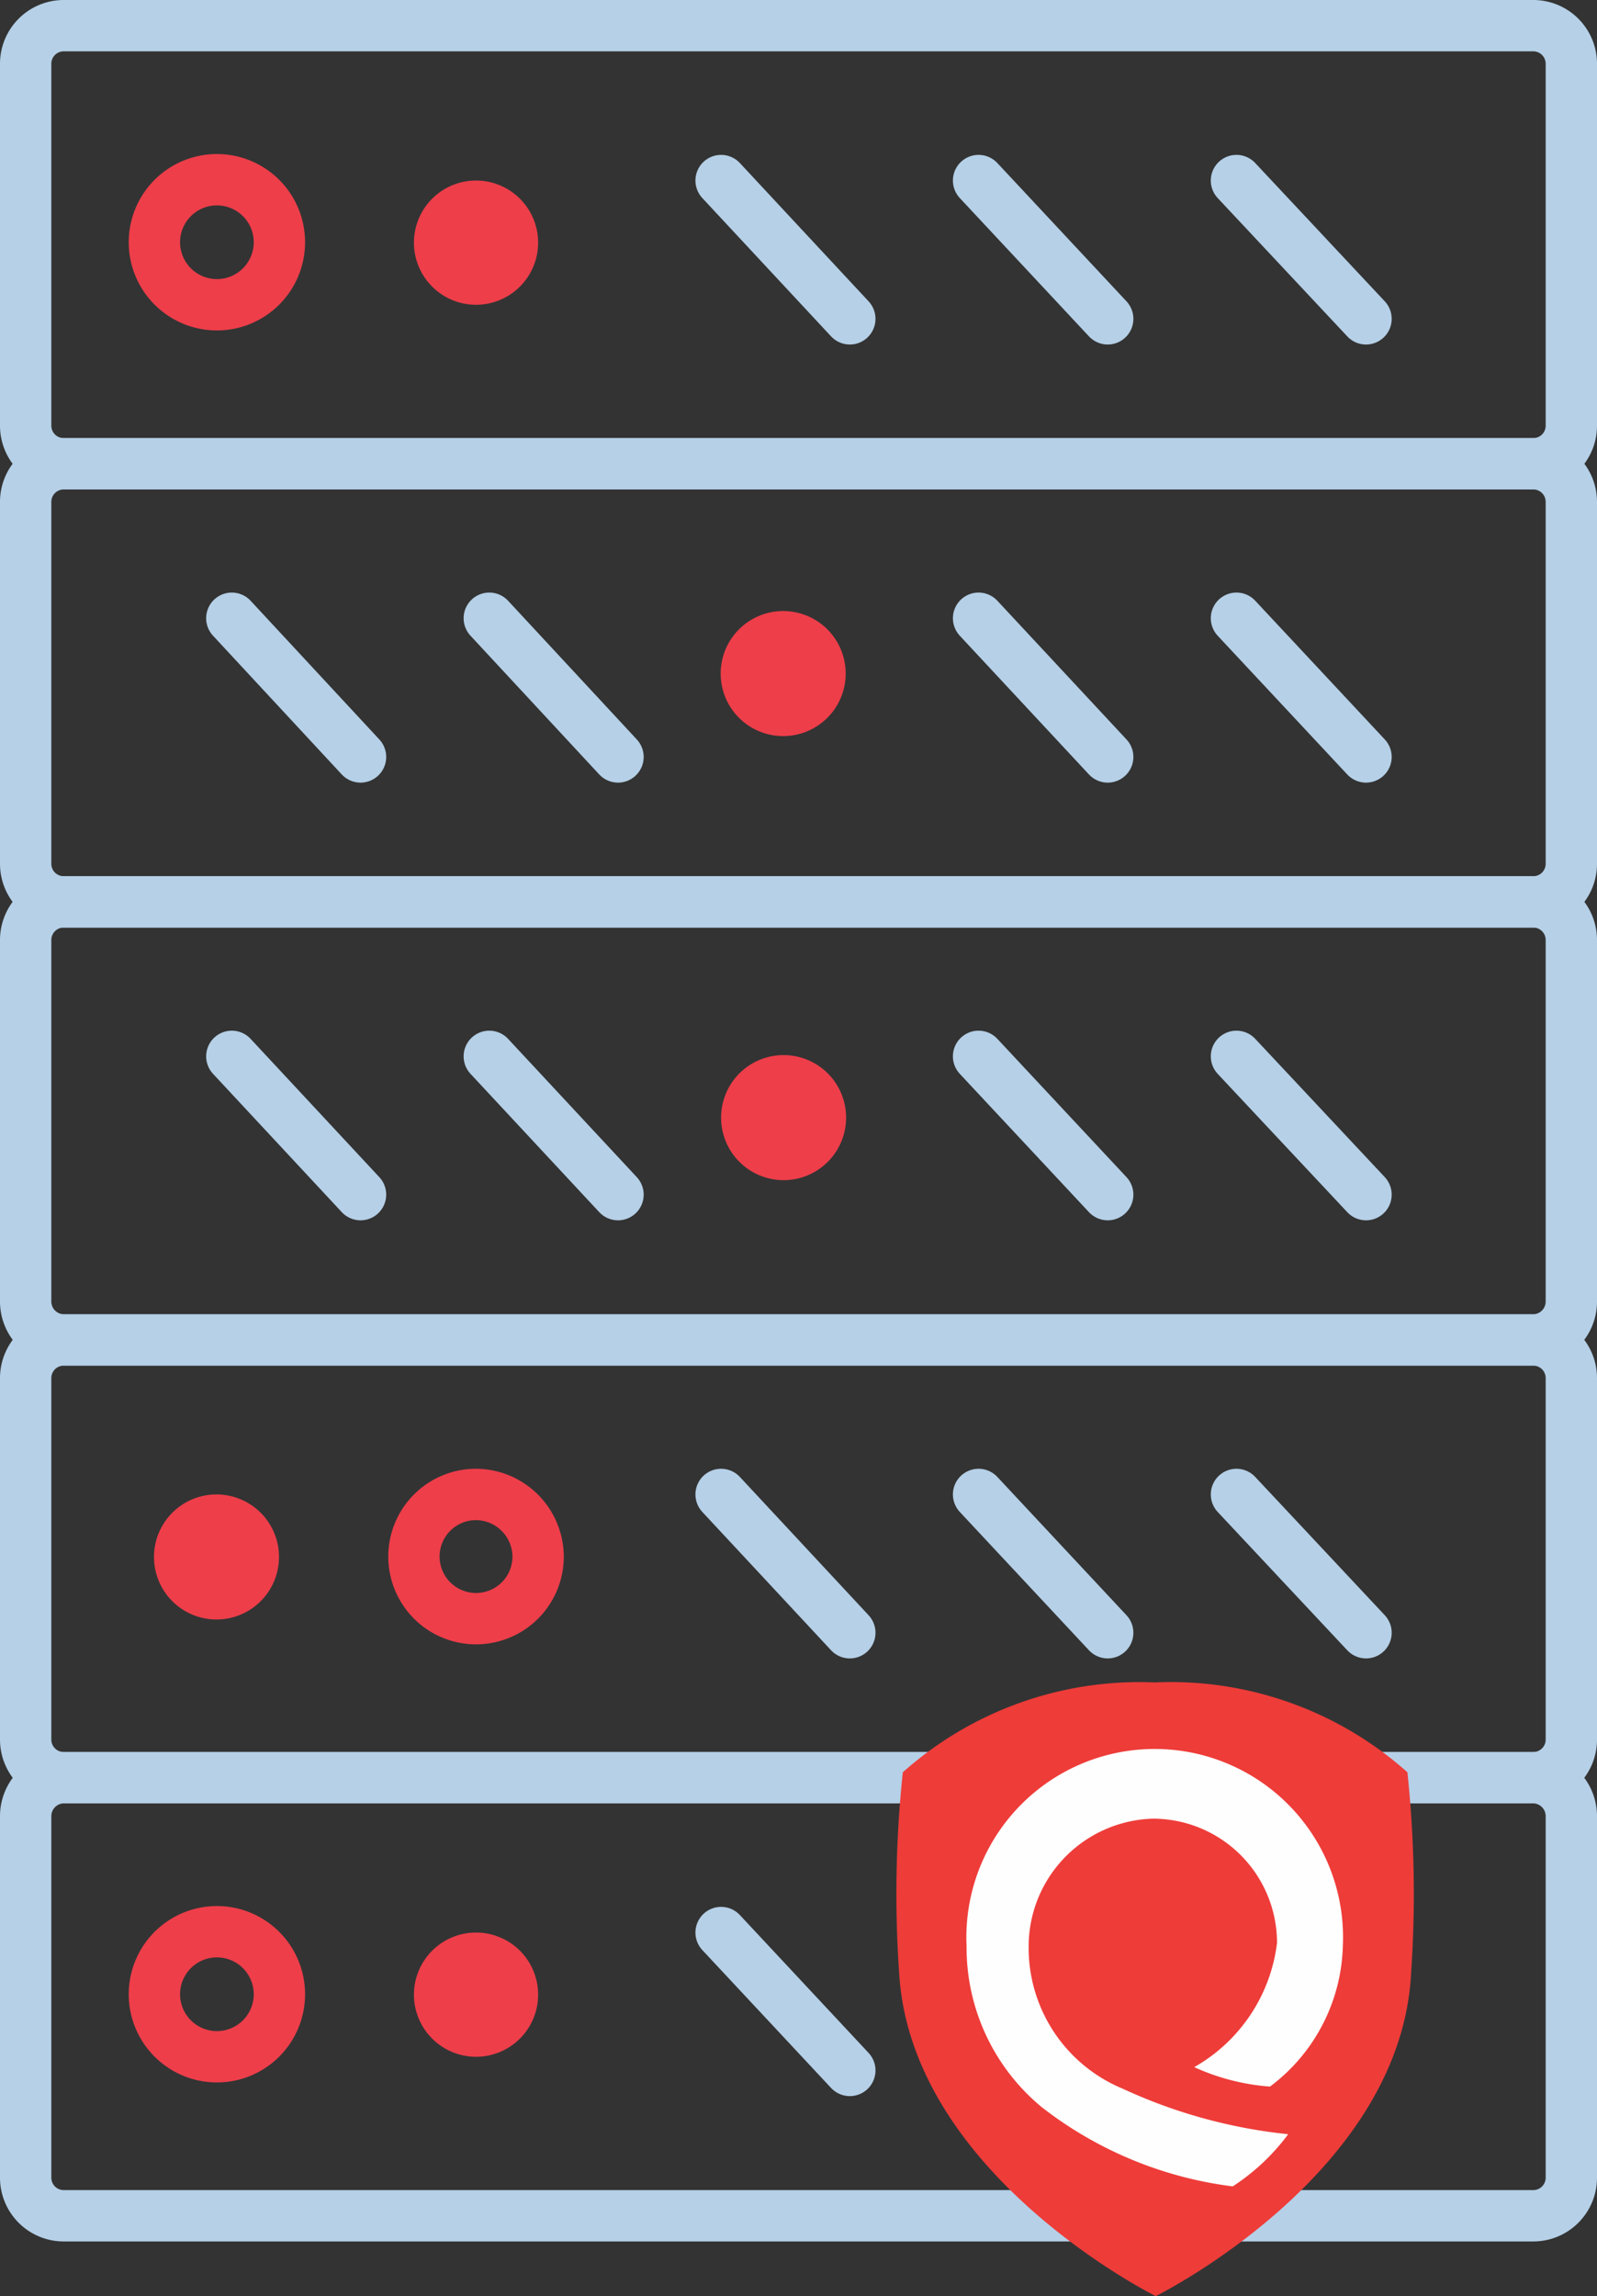 <svg xmlns="http://www.w3.org/2000/svg" viewBox="0 0 38.58 55.45"><rect x="0" y="0" width="38.58" height="55.45" fill="#333333" stroke="none"/><defs><style>.cls-1,.cls-3,.cls-4{fill:none;stroke-linecap:round;stroke-width:1.24px}.cls-1{stroke:#b5d0e7}.cls-1,.cls-4{stroke-linejoin:round}.cls-2{fill:#ee3e4a}.cls-3{stroke:#ee3e4a}.cls-4{stroke:#c5e2e9}</style></defs><g id="Layer_2" data-name="Layer 2"><g id="Icons"><path id="Stroke-3" class="cls-1" d="M1.53 32.36h35.52a.92.92 0 01.91.93V42a.92.92 0 01-.91.93H1.53A.92.92 0 01.62 42v-8.71a.92.92 0 01.91-.93z"/><path id="Stroke-5" class="cls-1" d="M1.53 42.93h35.52a.93.93 0 01.91.94v8.71a.92.92 0 01-.91.93H1.53a.92.92 0 01-.91-.93v-8.71a.93.93 0 01.91-.94z"/><path id="Stroke-7" class="cls-1" d="M1.53 21.78h35.52a.92.92 0 01.91.93v8.71a.93.93 0 01-.91.94H1.53a.93.93 0 01-.91-.94v-8.71a.92.92 0 01.91-.93z"/><path id="Fill-11" class="cls-2" d="M17.42 27a1.51 1.51 0 111.51 1.5 1.51 1.51 0 01-1.51-1.5"/><path id="Stroke-13" class="cls-3" d="M3.73 48.17a1.51 1.51 0 111.51 1.5 1.51 1.51 0 01-1.51-1.5z"/><path id="Fill-15" class="cls-2" d="M10 48.17a1.5 1.5 0 111.5 1.5 1.5 1.5 0 01-1.5-1.5"/><path id="Stroke-17" class="cls-3" d="M13 37.59a1.5 1.5 0 11-1.5-1.5 1.51 1.51 0 011.5 1.5z"/><path id="Fill-19" class="cls-2" d="M6.74 37.59a1.51 1.51 0 11-1.5-1.5 1.51 1.51 0 011.5 1.5"/><path id="Stroke-21" class="cls-4" d="M23.54 45.94l3.11 3.34"/><path id="Stroke-23" class="cls-1" d="M17.42 46.67L20.53 50"/><path id="Stroke-25" class="cls-4" d="M26.65 45.94l3.11 3.34"/><path id="Stroke-27" class="cls-4" d="M29.76 45.94l3.11 3.34"/><path id="Stroke-29" class="cls-1" d="M23.64 36.09l3.12 3.34"/><path id="Stroke-31" class="cls-1" d="M17.42 36.09l3.11 3.34"/><path id="Stroke-33" class="cls-1" d="M29.87 36.09L33 39.43"/><path id="Stroke-35" class="cls-1" d="M11.82 25.51l3.11 3.34"/><path id="Stroke-37" class="cls-1" d="M5.6 25.51l3.11 3.34"/><path id="Stroke-35-2" data-name="Stroke-35" class="cls-1" d="M29.87 25.51L33 28.85"/><path id="Stroke-37-2" data-name="Stroke-37" class="cls-1" d="M23.64 25.51l3.12 3.34"/><path id="Stroke-7-2" data-name="Stroke-7" class="cls-1" d="M1.53 11.2h35.52a.92.92 0 01.91.93v8.72a.92.92 0 01-.91.93H1.53a.92.92 0 01-.91-.93v-8.72a.92.92 0 01.91-.93z"/><path id="Fill-11-2" data-name="Fill-11" class="cls-2" d="M17.42 16.44a1.51 1.51 0 113 0 1.51 1.51 0 01-3 0"/><path id="Stroke-35-3" data-name="Stroke-35" class="cls-1" d="M11.82 14.93l3.11 3.35"/><path id="Stroke-37-3" data-name="Stroke-37" class="cls-1" d="M5.6 14.93l3.11 3.35"/><path id="Stroke-35-4" data-name="Stroke-35" class="cls-1" d="M29.87 14.93L33 18.28"/><path id="Stroke-37-4" data-name="Stroke-37" class="cls-1" d="M23.64 14.93l3.12 3.35"/><path id="Stroke-7-3" data-name="Stroke-7" class="cls-1" d="M1.53.62h35.52a.92.92 0 01.91.93v8.72a.92.92 0 01-.91.93H1.53a.92.92 0 01-.91-.93V1.55a.92.92 0 01.91-.93z"/><path id="Stroke-9" class="cls-3" d="M3.73 5.86a1.51 1.51 0 111.51 1.5 1.51 1.51 0 01-1.51-1.5z"/><path id="Fill-11-3" data-name="Fill-11" class="cls-2" d="M10 5.86a1.5 1.5 0 111.5 1.5 1.5 1.5 0 01-1.5-1.5"/><path id="Stroke-35-5" data-name="Stroke-35" class="cls-1" d="M23.64 4.36l3.12 3.34"/><path id="Stroke-37-5" data-name="Stroke-37" class="cls-1" d="M17.42 4.36l3.11 3.34"/><path id="Stroke-39" class="cls-1" d="M29.87 4.36L33 7.7"/><path id="Fill-41" d="M27.9 40.63A8.58 8.58 0 0134 42.8a27.79 27.79 0 01.09 4.83c-.23 4.89-6.17 7.82-6.17 7.82s-5.92-2.93-6.2-7.82a27.79 27.79 0 01.09-4.83 8.59 8.59 0 016.09-2.17" fill="#ee3c39"/><path id="Fill-43" d="M24.85 47.05a3.09 3.09 0 013-3.13 3 3 0 013 3 4 4 0 01-2 3 5.34 5.34 0 001.83.47A4.38 4.38 0 0032.44 47a4.55 4.55 0 10-9.09 0 5 5 0 001.82 3.89 9.42 9.42 0 004.61 1.91 5.18 5.18 0 001.34-1.26 12.55 12.55 0 01-4-1.1 3.68 3.68 0 01-2.27-3.35" fill="#fefefe"/></g></g></svg>